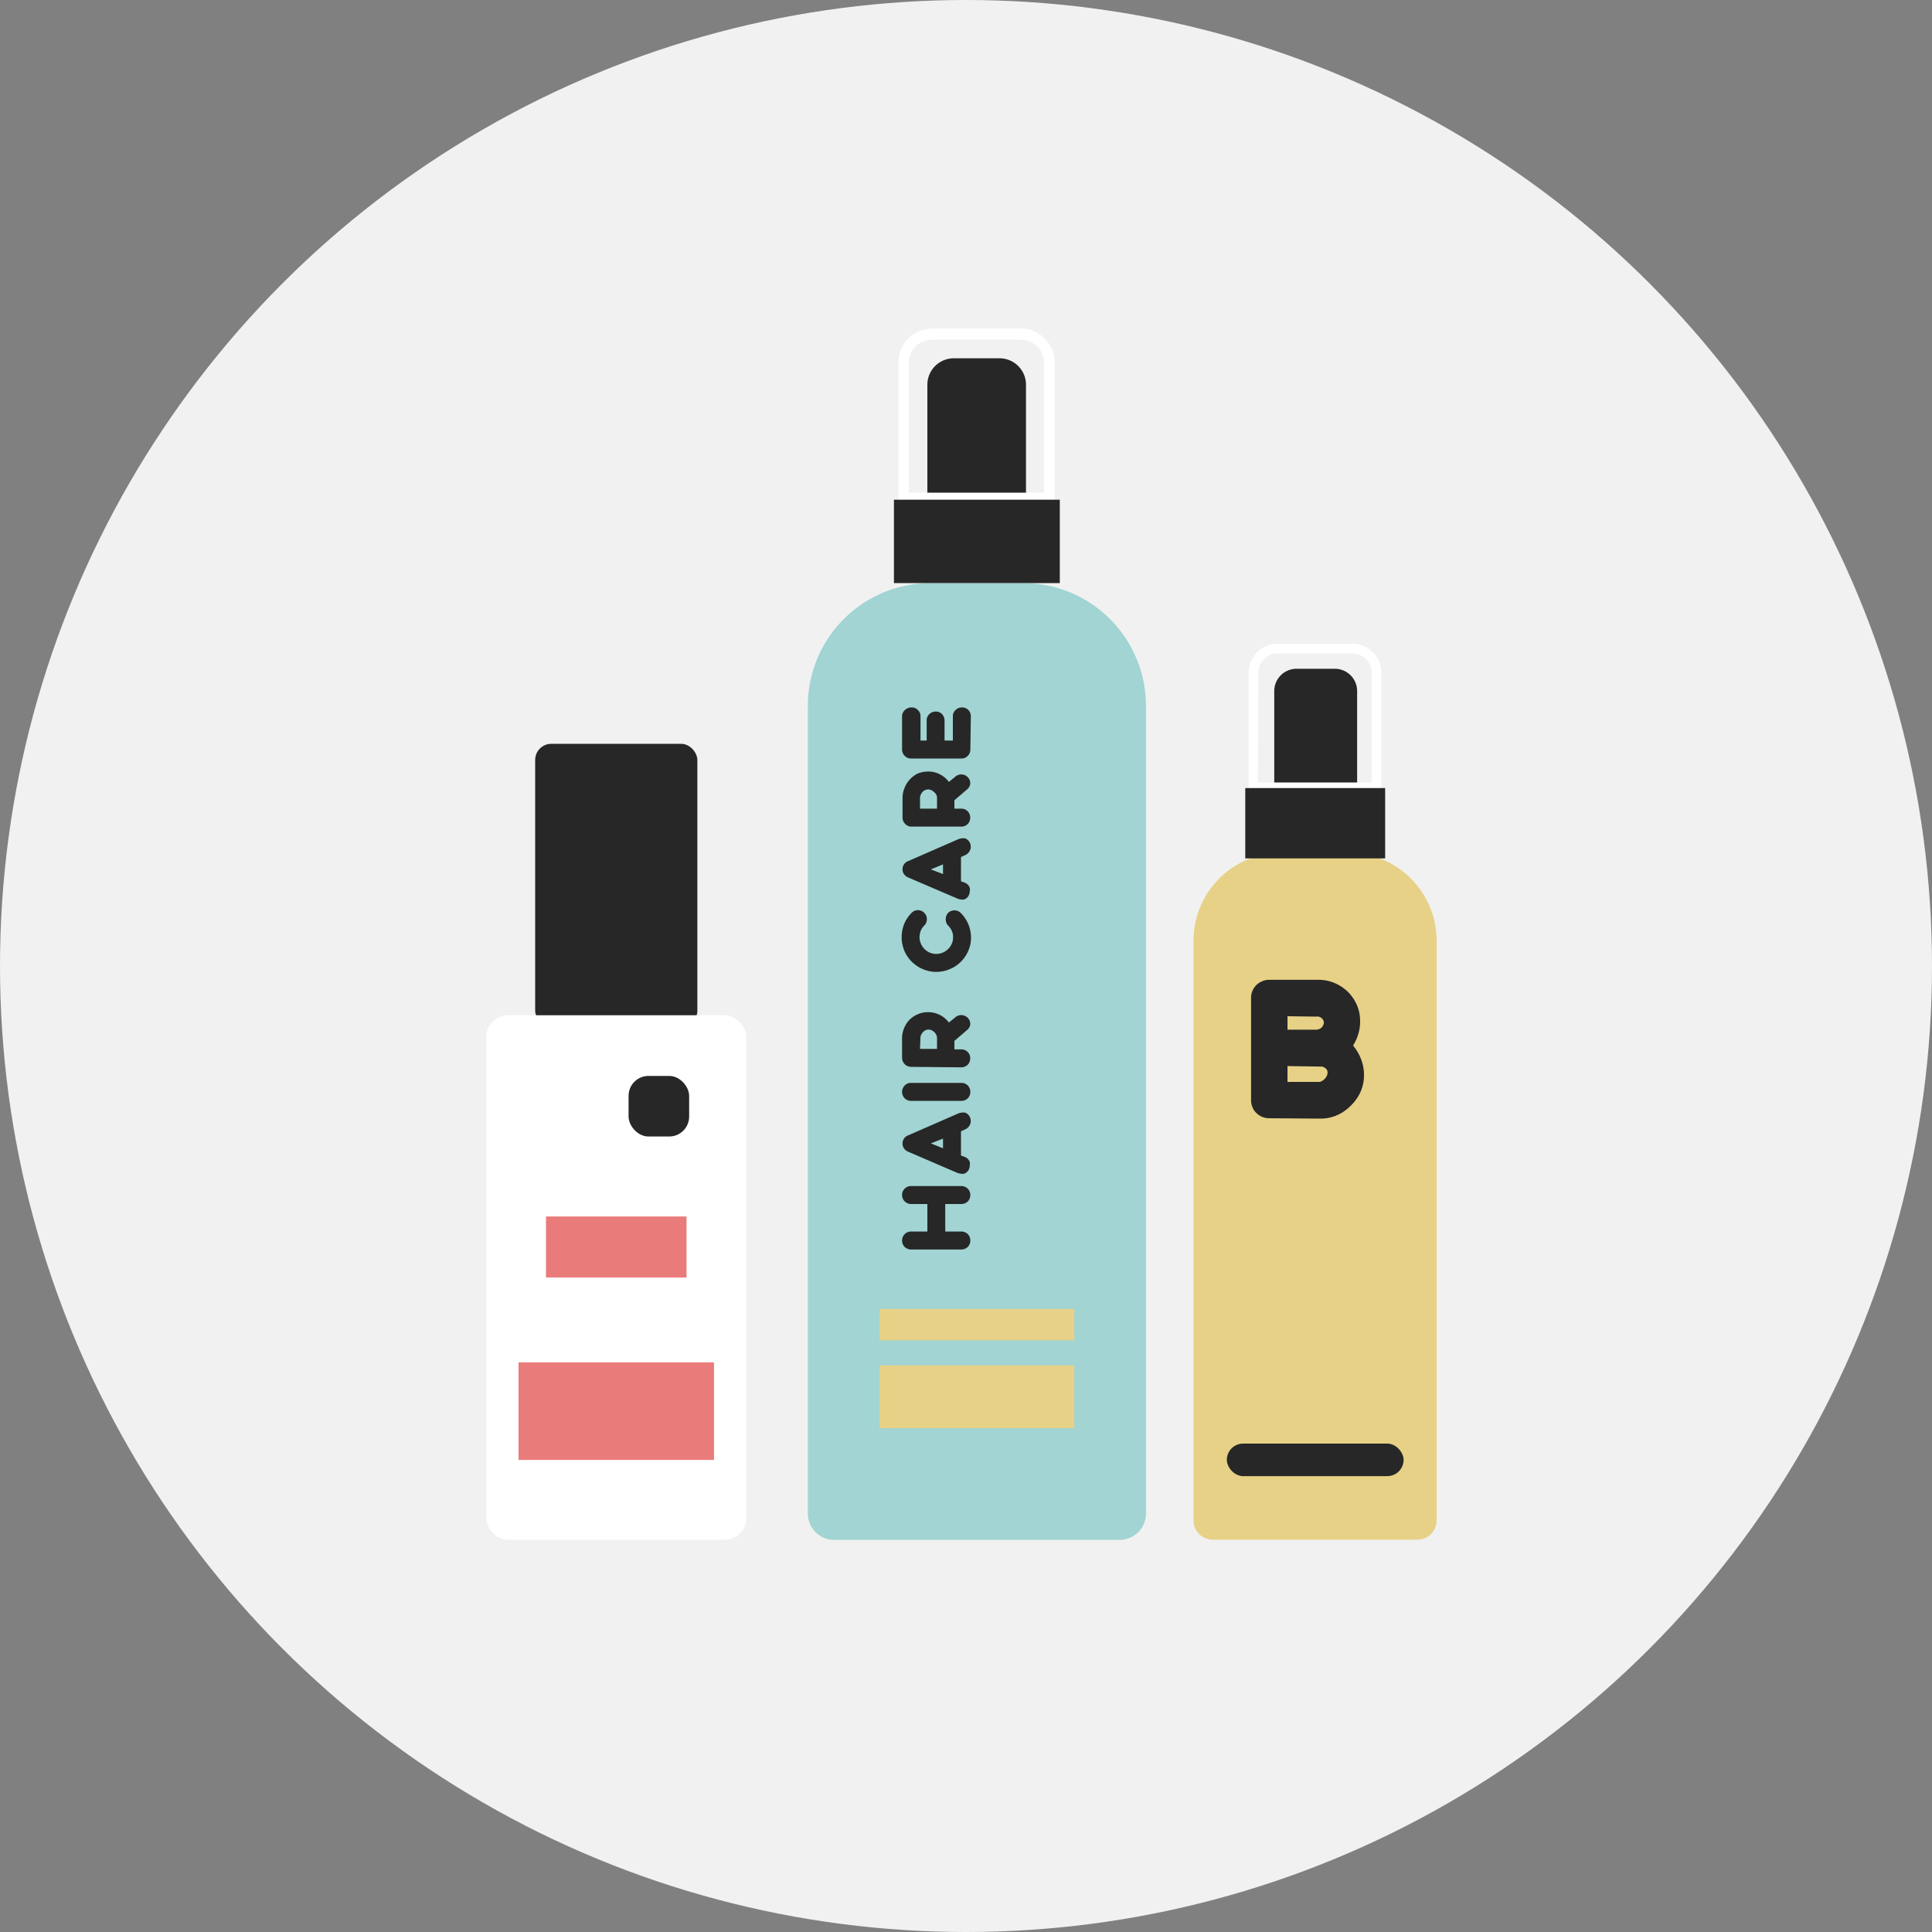 <svg id="Слой_1" data-name="Слой 1" xmlns="http://www.w3.org/2000/svg" viewBox="0 0 200 200"><rect x="0" y="0" width="200" height="200" fill="#808080" stroke="none"/><defs><style>.cls-1{fill:#f1f1f1;}.cls-2{fill:#272727;}.cls-3{fill:#fff;}.cls-4{fill:#ea7b7b;}.cls-5{fill:#a1d4d3;}.cls-6{fill:#e7d187;}</style></defs><title>Иконки_для_каталога NEW</title><circle class="cls-1" cx="100" cy="100" r="100"/><rect class="cls-2" x="55.4" y="77" width="16.79" height="29.29" rx="1.67" ry="1.67"/><rect class="cls-3" x="50.34" y="105.1" width="26.92" height="54.3" rx="2.24" ry="2.24"/><rect class="cls-4" x="53.68" y="141.03" width="20.23" height="10.1"/><rect class="cls-4" x="56.52" y="125.93" width="14.55" height="6.32"/><rect class="cls-2" x="65.07" y="111.38" width="6.27" height="6.27" rx="2.06" ry="2.06"/><path class="cls-5" d="M96.33,60.36h9.59a12.71,12.71,0,0,1,12.71,12.71v83.61a2.73,2.73,0,0,1-2.73,2.73H86.36a2.73,2.73,0,0,1-2.73-2.73V73.06A12.71,12.71,0,0,1,96.33,60.36Z"/><path class="cls-2" d="M98.78,37.09h4.69a2.74,2.74,0,0,1,2.74,2.74V51.56a0,0,0,0,1,0,0H96a0,0,0,0,1,0,0V39.83A2.74,2.74,0,0,1,98.78,37.09Z"/><path class="cls-3" d="M109.18,52.12H93V37.57A3.53,3.53,0,0,1,96.48,34h9.17a3.54,3.54,0,0,1,3.53,3.53ZM94.07,51h14V37.57a2.41,2.41,0,0,0-2.41-2.41H96.48a2.41,2.41,0,0,0-2.41,2.41Z"/><rect class="cls-2" x="92.54" y="51.73" width="17.17" height="8.63"/><rect class="cls-6" x="91.04" y="141.35" width="20.17" height="6.5"/><rect class="cls-6" x="91.04" y="135.5" width="20.17" height="3.25"/><path class="cls-2" d="M96,127.49v-2.85H94.3a.86.86,0,0,1-.36-.08.84.84,0,0,1-.29-.2.79.79,0,0,1-.2-.3,1.1,1.1,0,0,1-.07-.36,1,1,0,0,1,.07-.36,1,1,0,0,1,.49-.49,1,1,0,0,1,.36-.07h5.23a.86.86,0,0,1,.36.08.83.83,0,0,1,.3.2,1,1,0,0,1,.19.29,1,1,0,0,1,0,.72,1,1,0,0,1-.19.3,1.21,1.21,0,0,1-.3.2,1,1,0,0,1-.36.07H97.85v2.85h1.68a.86.86,0,0,1,.36.07,1,1,0,0,1,.3.2,1,1,0,0,1,.19.29,1.16,1.16,0,0,1,.07.37,1,1,0,0,1-.07.36,1.17,1.17,0,0,1-.19.3,1,1,0,0,1-.3.19.86.86,0,0,1-.36.08H94.3a.86.86,0,0,1-.36-.08.81.81,0,0,1-.29-.19,1,1,0,0,1-.2-.3,1,1,0,0,1-.07-.36,1.16,1.16,0,0,1,.07-.37,1,1,0,0,1,.49-.49.86.86,0,0,1,.36-.07Z"/><path class="cls-2" d="M99.48,117.11v2.51l.41.15a1,1,0,0,1,.31.21,1,1,0,0,1,.19.31,1.08,1.08,0,0,1,0,.36,1,1,0,0,1-.08.37.77.77,0,0,1-.21.31.75.75,0,0,1-.3.17.78.78,0,0,1-.34,0,1.18,1.18,0,0,1-.37-.09L94,119.22a1,1,0,0,1-.42-.34.85.85,0,0,1-.15-.51.89.89,0,0,1,.15-.5.84.84,0,0,1,.41-.33l5.2-2.27a1.19,1.19,0,0,1,.36-.09,1,1,0,0,1,.35,0,.77.77,0,0,1,.29.17,1,1,0,0,1,.22.3.94.94,0,0,1,.08.36.72.72,0,0,1-.06.36.92.92,0,0,1-.18.3,1,1,0,0,1-.31.23Zm-1.86,1.76v-1l-1.26.49Z"/><path class="cls-2" d="M99.53,112.1a1,1,0,0,1,.36.07,1.21,1.21,0,0,1,.3.2,1.17,1.17,0,0,1,.19.3,1.1,1.1,0,0,1,.07.36,1.16,1.16,0,0,1-.07.37,1,1,0,0,1-.19.29,1,1,0,0,1-.3.2.86.86,0,0,1-.36.07H94.3a.86.86,0,0,1-.36-.07.84.84,0,0,1-.29-.2.81.81,0,0,1-.19-.29,1,1,0,0,1-.08-.37.9.9,0,0,1,.08-.36,1,1,0,0,1,.19-.3,1,1,0,0,1,.29-.2,1,1,0,0,1,.36-.07Z"/><path class="cls-2" d="M94.31,110.44a.94.94,0,0,1-.36-.08.81.81,0,0,1-.29-.19,1,1,0,0,1-.2-.3.86.86,0,0,1-.08-.36v-2a2.72,2.72,0,0,1,.21-1.07,2.78,2.78,0,0,1,.57-.88A2.65,2.65,0,0,1,95,105a2.56,2.56,0,0,1,1.07-.22,2.66,2.66,0,0,1,1.23.29,2.7,2.7,0,0,1,.93.78l.62-.5a.79.79,0,0,1,.31-.2,1,1,0,0,1,.34-.07.84.84,0,0,1,.35.07.93.93,0,0,1,.31.19,1,1,0,0,1,.21.3.88.88,0,0,1,.07.32.91.91,0,0,1-.06.32,1.08,1.08,0,0,1-.2.29l-1.38,1.18v.88h.72a.86.86,0,0,1,.36.07,1,1,0,0,1,.3.2,1,1,0,0,1,.19.29,1.16,1.16,0,0,1,.07.37,1,1,0,0,1-.07.36,1.17,1.17,0,0,1-.19.3,1,1,0,0,1-.3.19.86.86,0,0,1-.36.08Zm.93-1.86H97v-1.12a.71.71,0,0,0-.07-.32,1.26,1.26,0,0,0-.19-.28,1.1,1.1,0,0,0-.28-.2.81.81,0,0,0-.34-.08.73.73,0,0,0-.33.08,1,1,0,0,0-.27.21,1,1,0,0,0-.17.28.74.74,0,0,0-.07.32Z"/><path class="cls-2" d="M94.39,94.48a1,1,0,0,1,.3-.2,1,1,0,0,1,.34-.06.8.8,0,0,1,.34.07.75.75,0,0,1,.3.2,1,1,0,0,1,.21.3.87.87,0,0,1,.07.35,1,1,0,0,1-.06.35,1,1,0,0,1-.19.3,1.65,1.65,0,0,0-.39.58,1.84,1.84,0,0,0-.12.66,1.62,1.62,0,0,0,.14.65,1.69,1.69,0,0,0,.36.55,1.8,1.8,0,0,0,.55.38,1.69,1.69,0,0,0,.68.14,1.65,1.65,0,0,0,.66-.13,1.75,1.75,0,0,0,.55-.36,1.66,1.66,0,0,0,.38-.53,1.49,1.49,0,0,0,.15-.66,1.66,1.66,0,0,0-.11-.67,1.93,1.93,0,0,0-.4-.59.67.67,0,0,1-.19-.3,1.05,1.05,0,0,1,0-.7.83.83,0,0,1,.18-.3.79.79,0,0,1,.31-.2.91.91,0,0,1,.7,0,.8.8,0,0,1,.3.19,3.63,3.63,0,0,1,1.07,2.57,3.22,3.22,0,0,1-.13.93,3.94,3.94,0,0,1-.36.84,3.87,3.87,0,0,1-.56.72,3.63,3.63,0,0,1-.73.56,4.11,4.11,0,0,1-.86.36,3.69,3.69,0,0,1-.95.13,3.57,3.57,0,0,1-.92-.12,3.71,3.71,0,0,1-.85-.35,3.83,3.83,0,0,1-.73-.54,3.66,3.66,0,0,1-.58-.72,3.09,3.09,0,0,1-.37-.87,3.18,3.18,0,0,1-.14-1,3.73,3.73,0,0,1,.26-1.36A3.49,3.49,0,0,1,94.39,94.48Z"/><path class="cls-2" d="M99.48,88.72v2.51l.41.15a1,1,0,0,1,.31.21,1,1,0,0,1,.19.31,1,1,0,0,1,0,.36,1,1,0,0,1-.08.37.77.77,0,0,1-.21.31.75.75,0,0,1-.3.17.78.78,0,0,1-.34,0,1,1,0,0,1-.37-.1L94,90.83a1,1,0,0,1-.42-.34.85.85,0,0,1-.15-.51.89.89,0,0,1,.15-.5.84.84,0,0,1,.41-.33l5.2-2.27a1.19,1.19,0,0,1,.36-.09,1,1,0,0,1,.35,0,.77.77,0,0,1,.29.17,1,1,0,0,1,.22.3.94.94,0,0,1,.08.36.72.72,0,0,1-.06.36.92.92,0,0,1-.18.3,1,1,0,0,1-.31.23Zm-1.86,1.76v-1L96.36,90Z"/><path class="cls-2" d="M94.31,85.57A.92.92,0,0,1,94,85.5a1,1,0,0,1-.49-.49,1,1,0,0,1-.08-.37v-2a2.81,2.81,0,0,1,.21-1.08A2.78,2.78,0,0,1,95,80.08a2.72,2.72,0,0,1,1.07-.21,2.54,2.54,0,0,1,1.23.29,2.7,2.7,0,0,1,.93.78l.62-.5a.79.79,0,0,1,.31-.2.83.83,0,0,1,.34-.07,1,1,0,0,1,.35.06,1,1,0,0,1,.31.2,1.12,1.12,0,0,1,.21.29,1,1,0,0,1,.07.32.87.87,0,0,1-.06.32,1,1,0,0,1-.2.3l-1.38,1.18v.87h.72a1,1,0,0,1,.36.07,1.21,1.21,0,0,1,.3.2,1.17,1.17,0,0,1,.19.3,1.1,1.1,0,0,1,.07.36,1.16,1.16,0,0,1-.07.37,1,1,0,0,1-.19.29,1,1,0,0,1-.3.2.86.86,0,0,1-.36.07Zm.93-1.86H97V82.59a.67.67,0,0,0-.07-.31A.92.92,0,0,0,96.7,82a1.1,1.1,0,0,0-.28-.2.81.81,0,0,0-.34-.08.73.73,0,0,0-.33.08.79.79,0,0,0-.27.2,1.05,1.05,0,0,0-.17.29.7.7,0,0,0-.07.31Z"/><path class="cls-2" d="M100.45,77.66a.9.9,0,0,1-.09.34,1.05,1.05,0,0,1-.2.27.8.8,0,0,1-.27.18.81.81,0,0,1-.35.07H94.31a.92.92,0,0,1-.36-.07,1,1,0,0,1-.29-.2.84.84,0,0,1-.2-.29.91.91,0,0,1-.08-.37V74.15a.86.86,0,0,1,.08-.36A1,1,0,0,1,94,73.3a1,1,0,0,1,.73,0,1,1,0,0,1,.49.49.86.86,0,0,1,.07.36v2.51h.64V74.58a.77.77,0,0,1,.07-.36.84.84,0,0,1,.2-.29,1,1,0,0,1,.3-.2.94.94,0,0,1,.37-.07.86.86,0,0,1,.36.07.84.84,0,0,1,.29.2,1,1,0,0,1,.19.29,1.15,1.15,0,0,1,.07.36v2.08h.86V74.15a.86.86,0,0,1,.07-.36,1,1,0,0,1,.21-.29,1,1,0,0,1,.3-.2,1.16,1.16,0,0,1,.37-.07,1,1,0,0,1,.36.07.84.84,0,0,1,.29.2.81.81,0,0,1,.19.29.86.86,0,0,1,.07.36Z"/><path class="cls-6" d="M132.71,88.27h6.89a9.12,9.12,0,0,1,9.12,9.12v60a2,2,0,0,1-2,2H125.55a2,2,0,0,1-2-2v-60a9.12,9.12,0,0,1,9.12-9.12Z"/><path class="cls-2" d="M134.18,69.23h4a2.31,2.31,0,0,1,2.31,2.31v9.9a0,0,0,0,1,0,0h-8.58a0,0,0,0,1,0,0v-9.9A2.31,2.31,0,0,1,134.18,69.23Z"/><path class="cls-3" d="M143,81.91H129.26V69.64a3,3,0,0,1,3-3H140a3,3,0,0,1,3,3ZM130.2,81H142V69.64a2,2,0,0,0-2-2h-7.73a2,2,0,0,0-2,2Z"/><rect class="cls-2" x="128.91" y="81.58" width="14.48" height="7.28"/><path class="cls-2" d="M131.39,115.76a1.94,1.94,0,0,1-.73-.14,1.91,1.91,0,0,1-.6-.4,1.62,1.62,0,0,1-.4-.59,1.8,1.8,0,0,1-.15-.73V103.29a1.77,1.77,0,0,1,.15-.73,1.81,1.81,0,0,1,.4-.59,1.88,1.88,0,0,1,.6-.39,1.77,1.77,0,0,1,.73-.15h5.09a4.18,4.18,0,0,1,1.69.34,4.43,4.43,0,0,1,1.37.91,4.49,4.49,0,0,1,.93,1.37,4.28,4.28,0,0,1,.33,1.69,4.35,4.35,0,0,1-.19,1.3,4.73,4.73,0,0,1-.54,1.19,5.19,5.19,0,0,1,.83,1.42,4.47,4.47,0,0,1,.3,1.62,4.23,4.23,0,0,1-.35,1.74,4.58,4.58,0,0,1-1,1.43,4.5,4.5,0,0,1-1.43,1,4.3,4.3,0,0,1-1.74.36Zm1.89-10.56v1.39h3a.66.66,0,0,0,.27-.06.7.7,0,0,0,.25-.15.81.81,0,0,0,.17-.24.57.57,0,0,0,.07-.29.49.49,0,0,0-.08-.28,1,1,0,0,0-.19-.21,1.23,1.23,0,0,0-.26-.12.85.85,0,0,0-.25,0Zm0,5.16V112h3.27a.57.57,0,0,0,.29-.09,1.17,1.17,0,0,0,.29-.22,1.4,1.4,0,0,0,.22-.32.85.85,0,0,0,.08-.35.55.55,0,0,0-.08-.29.8.8,0,0,0-.21-.2,1,1,0,0,0-.28-.12l-.29,0Z"/><rect class="cls-2" x="127" y="149.44" width="18.3" height="3.37" rx="1.69" ry="1.69"/></svg>